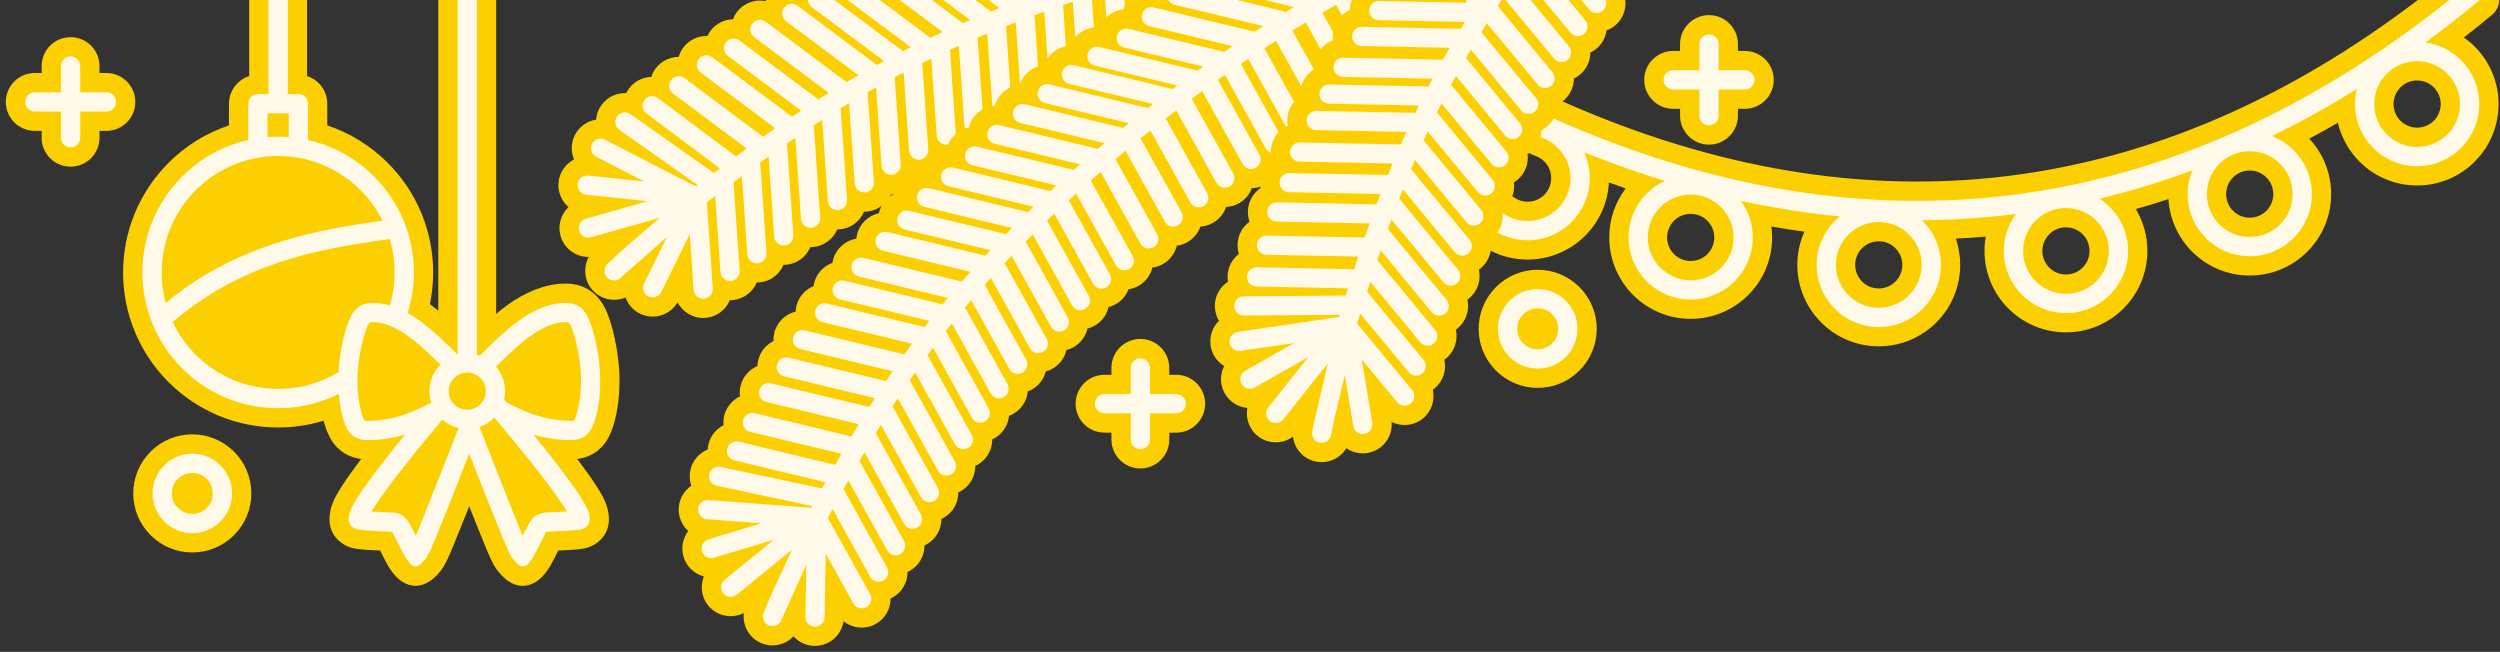 <svg width="326" height="85" viewBox="0 0 326 85" fill="none" xmlns="http://www.w3.org/2000/svg">
<rect x="0" y="0" width="326" height="85" fill="#333333" stroke="none"/>
<path fill-rule="evenodd" clip-rule="evenodd" d="M200.384 42.973C200.39 42.977 200.397 42.985 200.403 42.991C200.434 43.022 200.471 43.036 200.514 43.036C200.557 43.036 200.594 43.022 200.627 42.991C200.658 42.958 200.672 42.921 200.672 42.878C200.672 42.833 200.656 42.794 200.625 42.761C200.594 42.732 200.555 42.72 200.514 42.72C200.471 42.72 200.432 42.732 200.401 42.765C200.368 42.796 200.355 42.835 200.355 42.878C200.355 42.913 200.364 42.944 200.384 42.973Z" fill="#B66A6A"/>
<path fill-rule="evenodd" clip-rule="evenodd" d="M54.373 62.737C53.881 63.371 53.394 64.008 52.918 64.646C53.006 64.679 53.094 64.716 53.185 64.755C53.298 64.804 53.408 64.859 53.513 64.915C53.8 64.188 54.086 63.464 54.373 62.737Z" fill="#B66A6A"/>
<path fill-rule="evenodd" clip-rule="evenodd" d="M68 62.735C68.285 63.462 68.573 64.189 68.86 64.915C68.965 64.86 69.073 64.804 69.188 64.755C69.279 64.716 69.367 64.679 69.455 64.646C68.979 64.006 68.493 63.37 68 62.735Z" fill="#B66A6A"/>
<path fill-rule="evenodd" clip-rule="evenodd" d="M24.945 64.433C24.951 64.437 24.957 64.445 24.963 64.451C24.994 64.482 25.031 64.497 25.076 64.497C25.119 64.497 25.156 64.482 25.187 64.451C25.218 64.419 25.233 64.382 25.233 64.338C25.233 64.293 25.218 64.254 25.185 64.221C25.156 64.192 25.117 64.18 25.076 64.18C25.033 64.18 24.992 64.192 24.961 64.225C24.93 64.256 24.918 64.295 24.918 64.338C24.918 64.373 24.926 64.404 24.945 64.433Z" fill="#B66A6A"/>
<path fill-rule="evenodd" clip-rule="evenodd" d="M226.624 6.646H227.525C229.606 6.646 231.296 8.335 231.296 10.416C231.296 12.497 229.606 14.189 227.525 14.189H226.624V15.088C226.624 17.171 224.935 18.86 222.852 18.86C220.771 18.86 219.081 17.171 219.081 15.088V14.189H218.18C216.099 14.189 214.408 12.497 214.408 10.416C214.408 8.335 216.099 6.646 218.18 6.646H219.081V5.743C219.081 3.662 220.771 1.972 222.852 1.972C224.935 1.972 226.624 3.662 226.624 5.743V6.646ZM211.939 0C212.083 1.246 211.596 2.51 210.599 3.335C210.258 3.618 209.882 3.828 209.49 3.971C209.365 4.875 208.916 5.737 208.16 6.361C207.916 6.564 207.655 6.728 207.382 6.859C207.374 7.937 206.91 9.004 206.018 9.743C205.773 9.944 205.513 10.11 205.24 10.24C205.231 11.317 204.768 12.384 203.875 13.123L203.748 13.224C243.541 30.855 281.146 25.998 315.286 0H325.881C325.885 0.735 325.565 1.439 324.963 1.935C323.757 2.937 322.533 3.92 321.298 4.885C321.794 5.236 322.262 5.628 322.695 6.063L322.7 6.067C324.695 8.062 325.811 10.749 325.811 13.571C325.811 16.348 324.729 18.995 322.837 20.933L322.769 21.007C322.745 21.032 322.724 21.054 322.7 21.079C320.705 23.074 318.016 24.188 315.192 24.188C312.37 24.188 309.681 23.074 307.684 21.079C306.276 19.671 305.307 17.916 304.858 16.015C303.628 16.723 302.386 17.413 301.132 18.08C302.963 20.044 303.981 22.616 303.981 25.313C303.981 28.09 302.9 30.738 301.007 32.675L300.939 32.749C300.915 32.774 300.894 32.796 300.87 32.821C298.875 34.816 296.186 35.93 293.364 35.93C290.54 35.93 287.851 34.816 285.856 32.821C284.013 30.978 282.923 28.548 282.765 25.966C281.355 26.427 279.937 26.863 278.508 27.267C279.489 28.901 280.017 30.779 280.017 32.722C280.017 35.499 278.935 38.147 277.043 40.084L276.975 40.158C276.952 40.183 276.932 40.206 276.907 40.228C274.91 42.225 272.222 43.34 269.399 43.34C266.575 43.34 263.886 42.225 261.892 40.228C259.894 38.233 258.78 35.544 258.78 32.722C258.78 32.09 258.837 31.466 258.946 30.852C257.645 30.965 256.344 31.052 255.04 31.113C255.414 32.205 255.609 33.361 255.609 34.541C255.609 37.32 254.527 39.967 252.633 41.905L252.567 41.979C252.543 42.004 252.522 42.024 252.497 42.049C250.502 44.046 247.814 45.16 244.99 45.16C242.167 45.16 239.479 44.046 237.482 42.049C235.487 40.054 234.372 37.365 234.372 34.541C234.372 33.03 234.69 31.558 235.292 30.212C233.853 30.013 232.418 29.787 230.99 29.535C231.051 30.005 231.084 30.481 231.084 30.961C231.084 33.74 230.003 36.388 228.11 38.325L228.042 38.397C228.02 38.424 227.999 38.444 227.975 38.469C225.978 40.464 223.289 41.579 220.467 41.579C217.643 41.579 214.954 40.464 212.959 38.469C210.962 36.472 209.847 33.785 209.847 30.961C209.847 28.634 210.605 26.399 211.99 24.566C211.257 24.313 210.529 24.055 209.802 23.79C209.667 26.362 208.608 28.786 206.843 30.592L206.775 30.666C206.75 30.69 206.73 30.713 206.705 30.735C204.71 32.733 202.021 33.847 199.197 33.847C197.522 33.847 195.88 33.455 194.39 32.698C194.247 33.564 193.803 34.383 193.077 34.984C193.003 35.046 192.925 35.105 192.847 35.161C193.149 36.503 192.703 37.964 191.574 38.898C191.501 38.96 191.423 39.019 191.345 39.075C191.648 40.417 191.203 41.878 190.074 42.814C189.998 42.876 189.922 42.935 189.844 42.989C190.146 44.331 189.703 45.794 188.572 46.728C188.498 46.79 188.42 46.849 188.342 46.905C188.644 48.247 188.2 49.708 187.069 50.644C186.995 50.706 186.917 50.763 186.839 50.819C187.141 52.161 186.698 53.624 185.567 54.558C184.379 55.544 182.759 55.671 181.462 55.018C181.639 56.966 180.276 58.752 178.314 59.07C177.31 59.234 176.337 58.983 175.563 58.448C174.775 59.745 173.242 60.492 171.662 60.2C169.997 59.897 168.788 58.536 168.599 56.937C167.261 57.926 165.375 57.941 164.012 56.857C162.879 55.956 162.403 54.528 162.657 53.196C161.465 53.089 160.342 52.42 159.708 51.303C159.062 50.162 159.076 48.822 159.63 47.732C158.708 47.167 158.033 46.211 157.865 45.057C157.684 43.824 158.126 42.642 158.949 41.829C158.612 41.267 158.417 40.608 158.415 39.906C158.409 38.58 159.092 37.41 160.127 36.737C160.088 36.507 160.069 36.271 160.075 36.031C160.098 34.838 160.675 33.783 161.555 33.11C161.434 32.726 161.371 32.318 161.379 31.893C161.403 30.662 162.017 29.58 162.943 28.911C162.793 28.492 162.715 28.039 162.725 27.569C162.75 26.29 163.411 25.171 164.398 24.51C164.388 24.453 164.377 24.395 164.369 24.338C164 24.467 163.62 24.535 163.24 24.545C162.939 25.354 162.358 26.064 161.545 26.518C161.015 26.811 160.447 26.963 159.88 26.988C159.591 27.846 158.994 28.603 158.142 29.077C157.633 29.36 157.085 29.512 156.539 29.545C156.246 30.384 155.654 31.125 154.817 31.591C154.382 31.834 153.922 31.979 153.456 32.037C153.218 33.022 152.584 33.909 151.628 34.44C151.194 34.68 150.733 34.828 150.269 34.886C150.029 35.871 149.394 36.757 148.44 37.287C148.03 37.515 147.597 37.658 147.157 37.722C146.854 38.527 146.275 39.233 145.466 39.682C145.173 39.844 144.867 39.963 144.557 40.043C144.323 41.043 143.687 41.946 142.718 42.484C142.424 42.646 142.119 42.767 141.809 42.845C141.577 43.844 140.938 44.748 139.972 45.285C139.678 45.45 139.372 45.569 139.062 45.647C138.828 46.648 138.19 47.549 137.223 48.087C136.948 48.241 136.661 48.356 136.37 48.434C136.123 49.405 135.493 50.277 134.549 50.8C134.379 50.897 134.202 50.977 134.024 51.042C133.909 52.235 133.229 53.353 132.105 53.977C131.934 54.074 131.758 54.154 131.579 54.22C131.464 55.412 130.785 56.529 129.66 57.155C129.57 57.204 129.48 57.249 129.387 57.292C129.395 58.624 128.698 59.921 127.452 60.613C127.361 60.662 127.271 60.709 127.179 60.751C127.187 62.083 126.487 63.38 125.241 64.072C125.153 64.121 125.061 64.168 124.968 64.209C124.978 65.543 124.279 66.838 123.033 67.532C122.942 67.581 122.852 67.626 122.76 67.669C122.768 69.001 122.068 70.299 120.822 70.99C120.734 71.04 120.642 71.085 120.551 71.128C120.56 72.46 119.86 73.757 118.614 74.449C118.523 74.498 118.433 74.545 118.341 74.586C118.349 75.918 117.651 77.215 116.405 77.907C116.315 77.958 116.223 78.004 116.13 78.047C116.139 79.379 115.439 80.674 114.195 81.365C112.814 82.133 111.157 81.94 109.998 81.006C109.729 82.849 108.126 84.253 106.213 84.222C105.125 84.206 104.15 83.728 103.475 82.979C102.449 84.058 100.831 84.475 99.364 83.902C97.732 83.266 96.792 81.599 96.993 79.933C95.446 80.727 93.494 80.362 92.353 78.958C91.458 77.858 91.287 76.4 91.782 75.169C90.557 74.843 89.522 73.903 89.134 72.599C88.779 71.405 89.046 70.169 89.748 69.246C88.915 68.49 88.424 67.374 88.513 66.173C88.601 64.991 89.233 63.973 90.144 63.347C89.925 62.719 89.869 62.025 90.017 61.327C90.286 60.061 91.166 59.076 92.285 58.62C92.297 58.394 92.328 58.166 92.383 57.939C92.648 56.818 93.395 55.934 94.352 55.449C94.313 55.049 94.339 54.634 94.438 54.222C94.711 53.068 95.497 52.163 96.497 51.689C96.437 51.248 96.456 50.788 96.566 50.33C96.852 49.123 97.699 48.188 98.767 47.734C98.775 47.483 98.808 47.231 98.867 46.979C99.136 45.848 99.895 44.957 100.866 44.477C100.848 44.13 100.879 43.775 100.963 43.422C101.301 41.999 102.416 40.955 103.752 40.63C103.762 40.392 103.793 40.154 103.851 39.914C104.142 38.693 105.004 37.751 106.086 37.303C106.102 37.184 106.125 37.067 106.153 36.948C106.457 35.667 107.393 34.693 108.551 34.276C108.567 34.173 108.586 34.071 108.61 33.968C108.971 32.451 110.215 31.366 111.666 31.123C111.683 30.951 111.711 30.776 111.752 30.604C112.095 29.165 113.232 28.113 114.587 27.802C114.673 27.46 114.802 27.14 114.971 26.846C114.404 27.275 113.711 27.55 112.951 27.599C112.859 27.605 112.766 27.61 112.674 27.608C112.136 28.88 110.915 29.812 109.452 29.908C109.357 29.915 109.265 29.919 109.173 29.917C108.635 31.187 107.416 32.119 105.95 32.215C105.858 32.221 105.765 32.226 105.673 32.224C105.135 33.496 103.914 34.428 102.449 34.526C102.356 34.532 102.264 34.535 102.174 34.535C101.634 35.805 100.415 36.737 98.949 36.833C98.857 36.84 98.764 36.844 98.672 36.842C98.134 38.112 96.913 39.046 95.448 39.142C95.355 39.148 95.263 39.151 95.173 39.151C94.633 40.421 93.414 41.353 91.948 41.451C90.415 41.552 89.028 40.712 88.356 39.428C87.369 41.109 85.235 41.772 83.455 40.901C82.538 40.452 81.883 39.678 81.565 38.787C80.165 39.387 78.48 39.097 77.364 37.935C76.192 36.716 76.003 34.912 76.779 33.504C75.112 33.529 73.564 32.431 73.092 30.754C72.704 29.366 73.152 27.934 74.133 27.002C73.228 26.224 72.703 25.03 72.832 23.759C72.965 22.452 73.761 21.364 74.851 20.797C74.431 19.802 74.437 18.634 74.968 17.6C75.539 16.491 76.586 15.785 77.731 15.603C77.782 14.954 78.002 14.312 78.404 13.741C79.172 12.651 80.412 12.091 81.651 12.144C81.754 11.935 81.877 11.734 82.021 11.541C82.735 10.585 83.817 10.063 84.925 10.028C85.048 9.647 85.237 9.277 85.489 8.936C86.226 7.951 87.353 7.428 88.498 7.422C88.619 6.995 88.82 6.58 89.102 6.205C89.867 5.178 91.055 4.655 92.244 4.69C92.351 4.46 92.482 4.238 92.64 4.027C93.36 3.062 94.454 2.541 95.573 2.512C95.694 2.19 95.862 1.878 96.08 1.587C96.977 0.386 98.453 -0.127 99.832 0.142L99.904 0L211.939 0ZM30.397 58.776C30.438 58.813 30.479 58.854 30.52 58.893C31.967 60.34 32.776 62.292 32.776 64.338C32.776 66.385 31.967 68.337 30.52 69.783C29.073 71.23 27.124 72.039 25.077 72.039C23.029 72.039 21.079 71.23 19.632 69.783C19.605 69.757 19.583 69.732 19.556 69.705L19.527 69.671C18.146 68.236 17.377 66.331 17.377 64.338C17.377 62.294 18.185 60.344 19.632 58.899L19.636 58.893C21.081 57.448 23.031 56.638 25.077 56.638C27.066 56.638 28.965 57.405 30.397 58.776ZM12.974 9.519H13.873C15.956 9.519 17.645 11.209 17.645 13.29C17.645 15.371 15.956 17.062 13.873 17.062H12.974V17.963C12.974 20.044 11.283 21.733 9.202 21.733C7.12 21.733 5.431 20.044 5.431 17.963V17.062H4.53C2.447 17.062 0.758 15.371 0.758 13.29C0.758 11.209 2.447 9.519 4.53 9.519H5.431V8.618C5.431 6.535 7.12 4.846 9.202 4.846C11.283 4.846 12.974 6.535 12.974 8.618V9.519ZM32.495 9.926V0H40.04V9.926C41.567 10.406 42.677 11.836 42.677 13.524V16.352C45.641 17.341 48.34 19.012 50.561 21.235C54.364 25.036 56.484 30.151 56.484 35.528C56.484 36.77 56.365 38.009 56.139 39.231C56.112 39.376 56.084 39.524 56.053 39.672C56.086 39.697 56.119 39.719 56.154 39.744C56.492 39.988 56.827 40.242 57.155 40.505V0H64.698V40.928C65.191 40.513 65.695 40.115 66.215 39.744C67.296 38.968 68.464 38.299 69.702 37.808C70.907 37.33 72.206 37.014 73.505 36.981C74.923 36.948 76.186 37.264 77.302 38.161C78.322 38.98 78.919 40.076 79.361 41.285C79.79 42.459 80.095 43.734 80.323 44.961C80.557 46.219 80.717 47.508 80.769 48.789C80.814 49.963 80.771 51.149 80.631 52.317C80.5 53.438 80.28 54.61 79.925 55.683C79.629 56.584 79.213 57.448 78.579 58.162C78.552 58.191 78.527 58.218 78.501 58.247L78.416 58.331C77.815 58.949 77.138 59.359 76.321 59.62C75.972 59.733 75.627 59.809 75.274 59.856C75.732 60.459 76.181 61.071 76.619 61.684C77.312 62.655 78.025 63.686 78.587 64.737C79.765 66.943 79.886 69.582 77.495 71.015C77.047 71.284 76.555 71.464 76.038 71.542C75.003 71.698 73.872 71.75 72.793 71.791C72.721 71.934 72.651 72.074 72.581 72.213C72.312 72.749 72.042 73.297 71.74 73.817C70.012 76.784 67.294 77.396 65.03 74.588L64.967 74.514C64.944 74.488 64.926 74.465 64.903 74.436C64.191 73.531 63.622 72.049 63.185 70.982C62.506 69.332 61.841 67.674 61.184 66.015C60.527 67.674 59.862 69.332 59.183 70.982C58.744 72.049 58.175 73.531 57.463 74.438C57.444 74.463 57.426 74.486 57.406 74.51L57.379 74.539C55.072 77.396 52.356 76.782 50.628 73.817C50.327 73.297 50.056 72.749 49.787 72.213C49.717 72.074 49.647 71.934 49.575 71.791C48.496 71.75 47.365 71.698 46.331 71.542C45.815 71.464 45.321 71.284 44.871 71.015C42.484 69.582 42.603 66.943 43.781 64.737C44.344 63.686 45.056 62.655 45.748 61.684C46.187 61.071 46.636 60.461 47.094 59.856C46.741 59.809 46.394 59.733 46.047 59.62C45.234 59.359 44.557 58.949 43.958 58.337L43.874 58.251C43.843 58.22 43.818 58.193 43.79 58.162C43.155 57.448 42.739 56.584 42.441 55.683C42.353 55.412 42.273 55.137 42.199 54.856C42.166 54.866 42.133 54.877 42.1 54.887C40.208 55.455 38.244 55.745 36.267 55.745C30.89 55.745 25.775 53.624 21.974 49.823C18.173 46.022 16.051 40.905 16.051 35.528C16.051 30.151 18.173 25.036 21.974 21.235C24.195 19.014 26.894 17.343 29.858 16.352V13.524C29.858 11.836 30.968 10.406 32.495 9.926ZM199.423 19.95C199.349 20.003 199.273 20.052 199.197 20.098C199.349 21.333 198.887 22.618 197.861 23.468C197.719 23.585 197.572 23.689 197.418 23.784C197.492 24.393 197.418 25.017 197.2 25.592C197.266 25.633 197.334 25.676 197.397 25.723C197.925 26.105 198.549 26.304 199.197 26.304C200.018 26.304 200.794 25.984 201.373 25.403C201.391 25.385 201.408 25.368 201.428 25.35L201.439 25.342C201.978 24.767 202.274 24.018 202.274 23.23C202.274 22.409 201.956 21.633 201.375 21.052C201.024 20.701 200.595 20.44 200.121 20.293C199.866 20.213 199.632 20.096 199.423 19.95ZM317.433 15.683C317.973 15.108 318.268 14.361 318.268 13.571C318.268 12.75 317.95 11.974 317.369 11.393C316.788 10.812 316.013 10.494 315.192 10.494C314.373 10.494 313.597 10.812 313.018 11.393C312.437 11.974 312.117 12.75 312.117 13.571C312.117 14.39 312.437 15.166 313.018 15.744C313.597 16.325 314.373 16.645 315.192 16.645C316.013 16.645 316.788 16.325 317.367 15.744C317.386 15.726 317.402 15.71 317.423 15.693L317.433 15.683ZM295.603 27.425C296.143 26.85 296.438 26.101 296.438 25.313C296.438 24.492 296.12 23.716 295.539 23.135C294.959 22.554 294.183 22.236 293.364 22.236C292.543 22.236 291.767 22.554 291.188 23.135C290.607 23.716 290.287 24.492 290.287 25.313C290.287 26.132 290.607 26.908 291.188 27.486C291.769 28.067 292.543 28.387 293.364 28.387C294.183 28.387 294.959 28.067 295.537 27.486C295.556 27.468 295.572 27.452 295.593 27.435L295.603 27.425ZM271.639 34.834C272.18 34.26 272.474 33.51 272.474 32.722C272.474 31.901 272.156 31.125 271.577 30.545C270.996 29.964 270.22 29.646 269.399 29.646C268.58 29.646 267.805 29.964 267.224 30.545C266.645 31.125 266.325 31.901 266.325 32.722C266.325 33.541 266.645 34.317 267.224 34.896C267.805 35.477 268.578 35.797 269.399 35.797C270.218 35.797 270.994 35.477 271.575 34.896C271.593 34.877 271.61 34.861 271.628 34.843L271.639 34.834ZM247.229 36.653C247.771 36.078 248.064 35.331 248.064 34.541C248.064 33.72 247.748 32.944 247.167 32.363C246.586 31.784 245.811 31.466 244.99 31.466C244.171 31.466 243.395 31.782 242.814 32.363C242.235 32.944 241.915 33.72 241.915 34.541C241.915 35.362 242.235 36.136 242.814 36.716C243.395 37.295 244.169 37.615 244.99 37.615C245.811 37.615 246.584 37.295 247.165 36.716C247.184 36.698 247.2 36.681 247.221 36.663L247.229 36.653ZM222.706 33.073C223.246 32.499 223.541 31.752 223.541 30.961C223.541 30.14 223.223 29.364 222.644 28.784C222.064 28.203 221.288 27.887 220.467 27.887C219.646 27.887 218.872 28.203 218.291 28.784C217.71 29.364 217.39 30.14 217.39 30.961C217.39 31.782 217.71 32.556 218.291 33.137C218.872 33.716 219.646 34.036 220.467 34.036C221.286 34.036 222.062 33.716 222.64 33.137C222.661 33.116 222.677 33.102 222.696 33.084L222.706 33.073ZM152.475 48.873H153.376C155.457 48.873 157.149 50.562 157.149 52.645C157.149 54.727 155.457 56.416 153.376 56.416H152.475V57.317C152.475 59.398 150.786 61.087 148.705 61.087C146.622 61.087 144.932 59.398 144.932 57.317V56.416H144.031C141.95 56.416 140.261 54.727 140.261 52.645C140.261 50.562 141.95 48.873 144.031 48.873H144.932V47.972C144.932 45.891 146.622 44.2 148.705 44.2C150.786 44.2 152.475 45.891 152.475 47.972V48.873ZM205.835 37.316C205.878 37.353 205.919 37.394 205.96 37.433C207.407 38.88 208.216 40.831 208.216 42.878C208.216 44.924 207.407 46.876 205.96 48.323C204.513 49.77 202.561 50.579 200.515 50.579C198.469 50.579 196.517 49.77 195.07 48.323C195.043 48.296 195.021 48.272 194.996 48.245L194.965 48.21C193.584 46.775 192.814 44.871 192.814 42.878C192.814 40.834 193.625 38.884 195.07 37.439L195.076 37.433C196.521 35.988 198.471 35.177 200.515 35.177C202.504 35.177 204.402 35.945 205.835 37.316Z" fill="#FCD000"/>
<path fill-rule="evenodd" clip-rule="evenodd" d="M115.973 25.707C116.206 25.53 116.461 25.383 116.727 25.264C116.637 25.276 116.545 25.286 116.453 25.292C116.36 25.299 116.268 25.301 116.176 25.301C116.116 25.44 116.049 25.578 115.973 25.707Z" fill="#B66A6A"/>
<path d="M105.804 66.214L105.927 65.99L93.444 63.339C92.767 63.195 92.334 62.528 92.477 61.851C92.621 61.171 93.288 60.738 93.965 60.882L107.189 63.694L107.637 62.885L95.759 60.028C95.086 59.868 94.669 59.193 94.829 58.52C94.989 57.846 95.665 57.432 96.338 57.592L108.905 60.615L109.722 59.174L97.811 56.311C97.14 56.151 96.724 55.476 96.884 54.803C97.044 54.131 97.719 53.715 98.392 53.875L111.033 56.914L111.984 55.316L99.94 52.42C99.269 52.26 98.852 51.584 99.012 50.913C99.172 50.24 99.847 49.823 100.521 49.983L113.359 53.072L114.087 51.917L102.243 49.068C101.57 48.908 101.155 48.233 101.313 47.559C101.473 46.888 102.148 46.472 102.822 46.632L115.536 49.69L116.396 48.411L104.338 45.511C103.667 45.351 103.251 44.676 103.411 44.003C103.571 43.331 104.246 42.915 104.919 43.075L117.932 46.205L118.933 44.817L107.226 42.004C106.555 41.843 106.138 41.168 106.298 40.495C106.459 39.822 107.134 39.407 107.807 39.567L120.571 42.638L121.187 41.841L109.529 39.038C108.856 38.878 108.439 38.202 108.599 37.529C108.759 36.858 109.435 36.441 110.108 36.601L122.915 39.682L123.601 38.851L111.986 36.057C111.315 35.897 110.898 35.222 111.058 34.549C111.218 33.878 111.893 33.461 112.567 33.621L125.423 36.714L125.864 36.211C125.905 36.156 125.951 36.105 126.002 36.056L126.548 35.44L115.128 32.694C114.455 32.533 114.04 31.858 114.2 31.185C114.36 30.514 115.036 30.097 115.707 30.257L128.481 33.33L129.15 32.62L117.954 29.927C117.283 29.767 116.866 29.091 117.027 28.418C117.187 27.745 117.862 27.331 118.535 27.491L131.168 30.528L131.966 29.724L120.526 26.973C119.853 26.813 119.436 26.138 119.596 25.465C119.756 24.792 120.432 24.377 121.105 24.537L134.068 27.655L134.789 26.961L123.679 24.289C123.005 24.129 122.591 23.453 122.751 22.78C122.911 22.109 123.586 21.692 124.257 21.852L136.952 24.907L137.077 24.808L137.756 24.182L126.796 21.547C126.125 21.387 125.708 20.711 125.869 20.04C126.029 19.367 126.704 18.952 127.377 19.112L140.012 22.15L140.833 21.426L129.698 18.747C129.025 18.587 128.609 17.912 128.769 17.239C128.929 16.567 129.604 16.151 130.277 16.311L143.163 19.41L144.037 18.671L133.044 16.028C132.371 15.87 131.956 15.192 132.116 14.521C132.276 13.848 132.952 13.433 133.623 13.593L146.444 16.676L147.198 16.065L136.262 13.435C135.591 13.275 135.174 12.6 135.334 11.927C135.495 11.256 136.17 10.839 136.843 10.999L149.681 14.086L150.352 13.565L139.427 10.938C138.756 10.777 138.339 10.102 138.499 9.429C138.659 8.756 139.335 8.341 140.008 8.501L152.916 11.605L153.527 11.147L142.748 8.553C142.075 8.395 141.658 7.717 141.818 7.046C141.978 6.373 142.654 5.958 143.327 6.118L156.173 9.207L156.91 8.68L146.572 6.192C145.898 6.032 145.482 5.357 145.642 4.686C145.802 4.013 146.477 3.598 147.15 3.758L159.648 6.763L160.738 6.02L149.854 3.403C149.182 3.243 148.766 2.568 148.926 1.894C149.086 1.221 149.761 0.807 150.434 0.967L163.589 4.13L164.728 3.397L153.137 0.61C152.782 0.525 152.497 0.296 152.333 0H161.308L167.156 1.406C167.32 1.445 167.47 1.515 167.599 1.609L168.732 0.924L164.894 0H176.283C176.121 0.406 176.028 0.848 176.02 1.309C175.638 1.482 175.29 1.714 174.988 1.997L174.228 0.63L172.433 1.656L173.834 4.181C173.81 4.343 173.797 4.507 173.793 4.673C173.789 4.866 173.8 5.057 173.824 5.242C173.186 5.48 172.628 5.886 172.205 6.41L170.273 2.925L168.521 3.986L171.335 9.06C170.542 9.548 169.941 10.324 169.682 11.245L166.39 5.314L164.869 6.291L168.75 13.281C168.211 13.918 167.878 14.739 167.86 15.64C167.856 15.896 167.876 16.151 167.921 16.395C167.839 16.432 167.757 16.471 167.679 16.514L162.774 7.674L161.801 8.331L166.743 17.235C166.119 17.891 165.729 18.774 165.711 19.751C165.709 19.81 165.709 19.868 165.711 19.925C165.444 19.825 165.208 19.632 165.058 19.363L159.73 9.759L158.812 10.406L164.231 20.169C164.566 20.775 164.348 21.538 163.745 21.875C163.139 22.21 162.376 21.992 162.041 21.389L156.764 11.877L155.405 12.877L160.81 22.616C161.146 23.219 160.929 23.983 160.323 24.32C159.72 24.656 158.956 24.439 158.62 23.833L153.382 14.398L152.011 15.453L157.409 25.175C157.745 25.781 157.526 26.544 156.922 26.881C156.317 27.215 155.555 26.998 155.219 26.395L150.016 17.019L148.731 18.049L154.082 27.69C154.418 28.295 154.201 29.059 153.595 29.393C152.992 29.73 152.228 29.512 151.892 28.909L146.763 19.663L145.461 20.75L150.894 30.538C151.231 31.144 151.013 31.907 150.408 32.242C149.804 32.579 149.041 32.361 148.704 31.756L143.518 22.413L142.237 23.531L147.707 33.387C148.041 33.991 147.824 34.754 147.22 35.091C146.615 35.425 145.851 35.208 145.517 34.604L140.32 25.241L139.365 26.111L144.733 35.78C145.067 36.386 144.85 37.147 144.246 37.484C143.641 37.821 142.877 37.603 142.543 36.998L137.477 27.87L136.535 28.763L141.984 38.582C142.321 39.188 142.103 39.951 141.498 40.286C140.895 40.622 140.131 40.405 139.794 39.801L134.674 30.571L133.748 31.493L139.236 41.386C139.573 41.989 139.355 42.753 138.75 43.089C138.146 43.424 137.383 43.206 137.046 42.603L131.917 33.358L131.008 34.309L136.49 44.187C136.827 44.791 136.609 45.554 136.004 45.891C135.4 46.225 134.637 46.008 134.3 45.404L129.214 36.238L128.399 37.139L133.816 46.901C134.152 47.504 133.935 48.268 133.329 48.604C132.726 48.939 131.962 48.721 131.626 48.118L126.644 39.14L125.834 40.097L131.371 50.078C131.708 50.681 131.49 51.445 130.885 51.781C130.281 52.116 129.518 51.898 129.181 51.295L124.124 42.18L123.334 43.173L128.927 53.253C129.263 53.858 129.046 54.622 128.44 54.956C127.837 55.293 127.073 55.075 126.737 54.47L121.671 45.341L120.949 46.316L126.718 56.711C127.053 57.317 126.835 58.08 126.232 58.415C125.626 58.752 124.863 58.534 124.528 57.931L119.336 48.571L118.632 49.585L124.508 60.17C124.844 60.775 124.627 61.539 124.021 61.873C123.418 62.21 122.654 61.992 122.318 61.389L117.068 51.927L116.384 52.982L116.446 53.083L122.299 63.63C122.634 64.234 122.416 64.997 121.813 65.334C121.207 65.67 120.444 65.453 120.109 64.847L114.867 55.4L114.204 56.488L120.089 67.089C120.425 67.694 120.208 68.457 119.602 68.792C118.999 69.129 118.235 68.911 117.899 68.306L112.727 58.983L112.082 60.098L117.88 70.547C118.217 71.152 117.999 71.916 117.394 72.251C116.791 72.587 116.027 72.37 115.69 71.766L110.633 62.653L110.001 63.788L115.672 74.005C116.007 74.611 115.789 75.374 115.186 75.709C114.58 76.046 113.817 75.828 113.482 75.225L108.573 66.376L107.944 67.522L113.461 77.466C113.796 78.069 113.578 78.833 112.975 79.169C112.37 79.504 111.606 79.286 111.272 78.683L107.68 72.209L107.526 80.477C107.516 81.168 106.945 81.721 106.253 81.71C105.562 81.7 105.009 81.129 105.022 80.438L105.147 73.63L102.064 80.45L101.906 80.848C101.654 81.495 100.925 81.813 100.281 81.56C99.634 81.308 99.316 80.581 99.568 79.935C100.65 77.191 102.05 74.387 103.273 71.684L96.067 77.554C95.529 77.989 94.739 77.909 94.304 77.371C93.867 76.836 93.949 76.046 94.484 75.608L100.907 70.379L93.107 72.729C92.444 72.926 91.745 72.548 91.545 71.883C91.348 71.218 91.726 70.518 92.391 70.321L99.297 68.242L92.18 67.704C91.49 67.653 90.971 67.05 91.022 66.358C91.073 65.666 91.677 65.149 92.366 65.2L105.804 66.214ZM307.33 11.605C307.174 12.233 307.09 12.892 307.09 13.571C307.09 15.808 307.997 17.834 309.465 19.299C310.93 20.767 312.956 21.674 315.193 21.674C317.43 21.674 319.458 20.767 320.924 19.299L320.991 19.227C322.418 17.766 323.298 15.771 323.298 13.571C323.298 11.336 322.391 9.312 320.924 7.844L320.919 7.84C319.694 6.615 318.077 5.78 316.275 5.538C318.649 3.793 321.012 1.948 323.362 0H319.384C283.641 28.459 244.108 33.902 202.606 15.467C202.24 16.112 201.678 16.643 201.009 16.978L201.007 16.984V16.992V17C201.007 17.273 200.937 17.643 200.869 17.893C201.744 18.164 202.524 18.645 203.154 19.275C204.164 20.284 204.79 21.684 204.79 23.23C204.79 24.746 204.186 26.122 203.209 27.127L203.152 27.181C202.142 28.192 200.742 28.819 199.199 28.819C197.975 28.819 196.844 28.424 195.923 27.759C196.019 28.65 195.796 29.564 195.27 30.319C196.434 30.965 197.774 31.333 199.199 31.333C201.436 31.333 203.464 30.426 204.929 28.958L204.997 28.886C206.423 27.425 207.304 25.428 207.304 23.23C207.304 22.029 207.041 20.888 206.571 19.862C210.087 21.27 213.597 22.513 217.1 23.589C216.218 23.995 215.421 24.553 214.742 25.231H214.738C213.27 26.698 212.363 28.724 212.363 30.961C212.363 33.198 213.27 35.224 214.738 36.692C216.203 38.157 218.231 39.066 220.468 39.066C222.705 39.066 224.731 38.157 226.199 36.692L226.264 36.618C227.691 35.158 228.571 33.161 228.571 30.961C228.571 29.178 227.995 27.53 227.016 26.191C231.33 27.127 235.632 27.807 239.919 28.223C239.691 28.408 239.472 28.603 239.267 28.81H239.26C237.795 30.278 236.888 32.304 236.888 34.541C236.888 36.778 237.795 38.804 239.26 40.271C240.728 41.739 242.754 42.646 244.991 42.646C247.228 42.646 249.254 41.739 250.721 40.271L250.789 40.197C252.216 38.738 253.096 36.741 253.096 34.541C253.096 32.308 252.187 30.282 250.721 28.816L250.717 28.81L250.621 28.718C251.072 28.714 251.524 28.71 251.975 28.701C255.627 28.632 259.262 28.367 262.882 27.905C261.887 29.252 261.296 30.918 261.296 32.722C261.296 34.959 262.203 36.985 263.67 38.451C265.138 39.918 267.164 40.825 269.401 40.825C271.638 40.825 273.664 39.918 275.131 38.451L275.199 38.379C276.625 36.917 277.504 34.922 277.504 32.722C277.504 30.487 276.597 28.463 275.131 26.996L275.125 26.992C274.719 26.583 274.269 26.22 273.783 25.906C277.836 24.933 281.867 23.702 285.874 22.216C285.478 23.17 285.26 24.215 285.26 25.313C285.26 27.55 286.167 29.576 287.635 31.041C289.1 32.509 291.126 33.416 293.365 33.416C295.6 33.416 297.628 32.509 299.094 31.041L299.161 30.97C300.588 29.508 301.468 27.513 301.468 25.313C301.468 23.078 300.561 21.054 299.094 19.587L299.089 19.582C298.295 18.786 297.335 18.156 296.267 17.745C299.98 15.929 303.669 13.883 307.33 11.605ZM311.24 9.616C312.25 8.606 313.648 7.98 315.193 7.98C316.739 7.98 318.138 8.606 319.148 9.616C320.158 10.626 320.784 12.025 320.784 13.571C320.784 15.088 320.181 16.463 319.204 17.468L319.146 17.522C318.136 18.534 316.736 19.16 315.193 19.16C313.65 19.16 312.252 18.534 311.242 17.522C310.23 16.512 309.604 15.114 309.604 13.571C309.604 12.027 310.23 10.628 311.24 9.616ZM289.41 21.358C290.42 20.348 291.82 19.722 293.365 19.722C294.911 19.722 296.308 20.348 297.318 21.358C298.328 22.368 298.954 23.767 298.954 25.313C298.954 26.83 298.353 28.205 297.374 29.21L297.316 29.264C296.306 30.276 294.909 30.902 293.365 30.902C291.82 30.902 290.422 30.276 289.412 29.264C288.4 28.254 287.774 26.856 287.774 25.313C287.774 23.77 288.4 22.37 289.41 21.358ZM265.446 28.767C266.458 27.757 267.855 27.131 269.401 27.131C270.946 27.131 272.344 27.757 273.356 28.767C274.366 29.777 274.99 31.177 274.99 32.722C274.99 34.239 274.388 35.614 273.411 36.62L273.354 36.673C272.342 37.685 270.944 38.311 269.401 38.311C267.857 38.311 266.46 37.685 265.448 36.673C264.436 35.663 263.812 34.266 263.812 32.722C263.812 31.179 264.436 29.779 265.446 28.767ZM241.038 30.588C242.048 29.576 243.445 28.952 244.991 28.952C246.536 28.952 247.934 29.576 248.946 30.586C249.956 31.598 250.58 32.995 250.58 34.541C250.58 36.057 249.978 37.433 249.001 38.438L248.944 38.494C247.932 39.504 246.534 40.13 244.991 40.13C243.447 40.13 242.05 39.504 241.038 38.494C240.028 37.482 239.402 36.084 239.402 34.541C239.402 32.997 240.028 31.6 241.038 30.588ZM216.513 27.008C217.523 25.996 218.923 25.372 220.468 25.372C222.014 25.372 223.411 25.996 224.423 27.006C225.433 28.018 226.057 29.416 226.057 30.961C226.057 32.478 225.456 33.853 224.479 34.859L224.421 34.914C223.409 35.924 222.012 36.55 220.468 36.55C218.925 36.55 217.527 35.924 216.515 34.914C215.503 33.902 214.879 32.505 214.879 30.961C214.879 29.418 215.503 28.02 216.513 27.008ZM25.079 59.152C26.505 59.152 27.802 59.733 28.74 60.67H28.744C29.682 61.611 30.263 62.908 30.263 64.338C30.263 65.771 29.682 67.068 28.744 68.006C27.806 68.944 26.509 69.525 25.079 69.525C23.646 69.525 22.349 68.944 21.411 68.006L21.339 67.928C20.444 66.996 19.892 65.73 19.892 64.338C19.892 62.91 20.473 61.615 21.411 60.677L21.415 60.67C22.355 59.733 23.65 59.152 25.079 59.152ZM26.969 62.448C26.487 61.966 25.818 61.668 25.079 61.668C24.338 61.668 23.669 61.966 23.186 62.446C22.704 62.928 22.406 63.599 22.406 64.338C22.406 65.052 22.683 65.699 23.135 66.177L23.188 66.229C23.671 66.711 24.34 67.011 25.079 67.011C25.816 67.011 26.485 66.711 26.967 66.229C27.449 65.746 27.749 65.077 27.749 64.338C27.749 63.601 27.449 62.932 26.969 62.448ZM7.945 8.618C7.945 7.922 8.509 7.36 9.203 7.36C9.897 7.36 10.461 7.922 10.461 8.618V12.034H13.874C14.57 12.034 15.133 12.596 15.133 13.29C15.133 13.983 14.57 14.548 13.874 14.548H10.461V17.963C10.461 18.657 9.897 19.219 9.203 19.219C8.509 19.219 7.945 18.657 7.945 17.963V14.548H4.532C3.836 14.548 3.273 13.983 3.273 13.29C3.273 12.596 3.836 12.034 4.532 12.034H7.945V8.618ZM21.606 39.502C21.986 39.192 22.369 38.888 22.757 38.588C23.642 37.907 24.539 37.264 25.444 36.673C27.427 35.376 29.557 34.245 31.809 33.276C34.097 32.291 36.529 31.468 39.081 30.799C41.084 30.276 43.128 29.855 45.197 29.494C46.712 29.231 48.28 28.997 49.874 28.775C49.138 27.291 48.167 25.947 47.007 24.79C44.261 22.041 40.462 20.342 36.269 20.342C32.075 20.342 28.279 22.041 25.53 24.79C22.782 27.538 21.083 31.335 21.083 35.528C21.083 36.903 21.265 38.235 21.606 39.502ZM50.823 31.175C49.096 31.411 47.364 31.667 45.62 31.969C43.584 32.324 41.601 32.73 39.711 33.225C37.307 33.855 34.998 34.639 32.802 35.585C30.68 36.497 28.679 37.56 26.819 38.775C25.93 39.354 25.091 39.957 24.291 40.573C23.691 41.033 23.102 41.509 22.523 41.995C23.277 43.592 24.299 45.035 25.53 46.266C28.279 49.015 32.075 50.714 36.269 50.714C37.8 50.714 39.273 50.49 40.659 50.074C41.888 49.702 43.054 49.179 44.132 48.526V48.508L44.134 48.477L44.136 48.452L44.138 48.428L44.14 48.397V48.378L44.142 48.343L44.144 48.331L44.146 48.288L44.148 48.282L44.15 48.235V48.233L44.154 48.183V48.179L44.158 48.134V48.124L44.162 48.085V48.071L44.164 48.036L44.166 48.015L44.169 47.986L44.171 47.96L44.173 47.937L44.177 47.904V47.888L44.181 47.851L44.183 47.839L44.185 47.795L44.187 47.789L44.191 47.74L44.195 47.693L44.197 47.685L44.201 47.644V47.631L44.206 47.594L44.208 47.576L44.21 47.545L44.212 47.52L44.216 47.496L44.218 47.467L44.22 47.447L44.224 47.412L44.226 47.397L44.23 47.356V47.348L44.236 47.301V47.299L44.242 47.249V47.248L44.249 47.2V47.192L44.253 47.151L44.255 47.137L44.259 47.102L44.261 47.083L44.265 47.053L44.269 47.028L44.271 47.003L44.275 46.972L44.277 46.954L44.283 46.919V46.907L44.29 46.864V46.858L44.296 46.81V46.808L44.304 46.759V46.755L44.31 46.712V46.702L44.316 46.663L44.318 46.646L44.322 46.613L44.327 46.593L44.331 46.564L44.335 46.537L44.337 46.517L44.341 46.484L44.343 46.468L44.349 46.431L44.351 46.418L44.357 46.375L44.359 46.371L44.366 46.322L44.374 46.275V46.269L44.38 46.225L44.382 46.215L44.388 46.178L44.39 46.16L44.394 46.129L44.398 46.106L44.403 46.082L44.407 46.053L44.411 46.035L44.417 46L44.419 45.987L44.425 45.946L44.427 45.938L44.433 45.893L44.435 45.891L44.442 45.844L44.444 45.84L44.45 45.796L44.452 45.788L44.458 45.749L44.462 45.735L44.466 45.702L44.47 45.681L44.474 45.655L44.478 45.63L44.483 45.608L44.489 45.577L44.493 45.56L44.499 45.523L44.501 45.513L44.507 45.472L44.509 45.466L44.517 45.421V45.419L44.528 45.361L44.54 45.302L44.55 45.242L44.563 45.183L44.575 45.125L44.585 45.066L44.597 45.008L44.61 44.949L44.62 44.891H44.622L44.632 44.834L44.645 44.776L44.657 44.719L44.669 44.661L44.682 44.604L44.694 44.548L44.706 44.491L44.719 44.436H44.721L44.733 44.38V44.378L44.745 44.325V44.323L44.758 44.267L44.77 44.214L44.772 44.212L44.784 44.158L44.797 44.103L44.811 44.048L44.823 43.994L44.836 43.941L44.85 43.888V43.886L44.862 43.834L44.877 43.781L44.889 43.727H44.891L44.903 43.676L44.918 43.623L44.932 43.572L44.944 43.52L44.959 43.469L44.973 43.418L44.986 43.368V43.366L45 43.317L45.014 43.268L45.029 43.218L45.041 43.169L45.055 43.12H45.057L45.07 43.073V43.071L45.084 43.023L45.098 42.976L45.113 42.929L45.127 42.882L45.141 42.835L45.156 42.79L45.17 42.744V42.742L45.184 42.697L45.199 42.654L45.213 42.609L45.226 42.564H45.228L45.24 42.521H45.242L45.254 42.478H45.256L45.269 42.434L45.285 42.393L45.3 42.35L45.314 42.309L45.326 42.268H45.328L45.34 42.227H45.343L45.355 42.188H45.357L45.369 42.147H45.371L45.388 42.102L45.404 42.059L45.421 42.016L45.437 41.973V41.971L45.453 41.93L45.47 41.886L45.486 41.845V41.843L45.503 41.802H45.505L45.521 41.761L45.538 41.72L45.554 41.681H45.556L45.572 41.642L45.589 41.601L45.607 41.564L45.624 41.525L45.642 41.486L45.659 41.449L45.677 41.412L45.694 41.375H45.696L45.712 41.339L45.73 41.304L45.749 41.269L45.767 41.234L45.804 41.164L45.823 41.131L45.841 41.098V41.096L45.86 41.063L45.917 40.967L45.936 40.936L45.956 40.905L45.975 40.875L45.995 40.844L46.014 40.815H46.016L46.034 40.784L46.075 40.727L46.096 40.7L46.116 40.671L46.137 40.643L46.157 40.616H46.16L46.18 40.589L46.2 40.563L46.223 40.536L46.244 40.511L46.266 40.485L46.287 40.46H46.289L46.309 40.435L46.332 40.411L46.354 40.386L46.377 40.361L46.4 40.339H46.402L46.424 40.316L46.447 40.294L46.471 40.271L46.494 40.249L46.519 40.226L46.543 40.206L46.568 40.183L46.593 40.162L46.617 40.142L46.642 40.121L46.67 40.099L46.699 40.076L46.728 40.054L46.757 40.033L46.785 40.013L46.814 39.992L46.843 39.971L46.872 39.953H46.874L46.902 39.935L46.931 39.916L46.962 39.898L46.991 39.881V39.879L47.022 39.863L47.05 39.846L47.081 39.83L47.112 39.813L47.143 39.799L47.173 39.785L47.204 39.77V39.768L47.235 39.756L47.266 39.742L47.297 39.729V39.727L47.327 39.715L47.36 39.703L47.391 39.69L47.424 39.68L47.455 39.668H47.457L47.487 39.657L47.52 39.647L47.553 39.637L47.586 39.627L47.619 39.617L47.652 39.608L47.687 39.6L47.719 39.592L47.752 39.584H47.754L47.787 39.575L47.822 39.569L47.857 39.561L47.892 39.555L47.927 39.549L47.962 39.543L47.996 39.538L48.033 39.532L48.068 39.528L48.105 39.524L48.142 39.52L48.179 39.516L48.216 39.512L48.253 39.51L48.29 39.506L48.327 39.504L48.366 39.502L48.405 39.499L48.442 39.497H48.481V39.495H48.52L48.561 39.493H48.6H48.68H48.721H48.762V39.495H48.803H48.826L48.893 39.497L48.914 39.499H48.916H48.938L48.961 39.502H48.986H48.988L49.008 39.504H49.027L49.031 39.506H49.056H49.064L49.078 39.508L49.103 39.51L49.125 39.512H49.142L49.15 39.514H49.175L49.181 39.516H49.197L49.22 39.518H49.222L49.246 39.52L49.261 39.522L49.271 39.524L49.296 39.526H49.302L49.32 39.528L49.341 39.53H49.345L49.37 39.532L49.382 39.534L49.419 39.538H49.423C49.741 39.575 50.084 39.635 50.445 39.723L50.599 39.766L50.648 39.779L50.697 39.793L50.841 39.83C50.987 39.337 51.108 38.832 51.204 38.319C51.369 37.428 51.455 36.497 51.455 35.528C51.455 34.015 51.233 32.554 50.823 31.175ZM35.011 12.265V0H37.527V12.265H38.908C39.602 12.265 40.164 12.83 40.164 13.524V18.257C43.489 19.004 46.459 20.687 48.785 23.012C51.988 26.216 53.971 30.641 53.971 35.528C53.971 36.622 53.866 37.706 53.669 38.771C53.54 39.469 53.37 40.152 53.16 40.819C53.651 41.088 54.162 41.408 54.69 41.788C55.537 42.393 56.444 43.163 57.391 44.033C58.121 44.709 58.885 45.454 59.663 46.236L59.671 46.234V0H62.187V46.234C62.322 46.269 62.456 46.309 62.587 46.357C63.408 45.53 64.211 44.743 64.981 44.033C65.927 43.163 66.834 42.393 67.681 41.788C68.743 41.026 69.738 40.499 70.633 40.144C71.797 39.68 72.796 39.514 73.568 39.495C74.451 39.475 75.122 39.633 75.729 40.121C76.267 40.552 76.649 41.189 77 42.147C77.308 42.989 77.617 44.15 77.853 45.421C78.059 46.529 78.213 47.734 78.258 48.887C78.301 50.018 78.248 51.084 78.137 52.022C77.997 53.189 77.771 54.193 77.539 54.897C77.289 55.658 77.004 56.151 76.7 56.492L76.618 56.576C76.257 56.953 75.904 57.116 75.553 57.227C75.247 57.325 74.945 57.38 74.545 57.395C74.202 57.407 73.812 57.391 73.287 57.35C72.767 57.309 72.086 57.243 71.243 57.083C70.734 56.986 70.171 56.857 69.561 56.676C71.255 58.758 73.159 61.165 74.576 63.146C75.339 64.215 75.971 65.176 76.37 65.923C77.09 67.269 77.129 68.304 76.203 68.86C76.035 68.96 75.854 69.028 75.661 69.057C74.781 69.19 73.026 69.264 71.957 69.307L71.811 69.313C71.46 69.328 71.249 69.338 71.218 69.352C71.173 69.371 71.238 69.389 71.152 69.533C70.939 69.892 70.633 70.496 70.337 71.083C70.058 71.639 69.783 72.181 69.568 72.55C68.759 73.94 68.135 74.434 66.945 72.959L66.881 72.885C66.551 72.462 66.161 71.606 65.51 70.026C64.833 68.375 64.018 66.339 63.129 64.09L61.185 59.148L59.242 64.09C58.351 66.344 57.538 68.375 56.859 70.026C56.21 71.606 55.82 72.462 55.488 72.885L55.424 72.959C54.236 74.432 53.612 73.94 52.803 72.55C52.588 72.181 52.313 71.639 52.032 71.083C51.738 70.496 51.432 69.892 51.219 69.533C51.133 69.389 51.198 69.371 51.153 69.352C51.12 69.338 50.911 69.328 50.558 69.313L50.414 69.307C49.343 69.264 47.59 69.19 46.709 69.057C46.519 69.028 46.338 68.96 46.168 68.86C45.244 68.306 45.279 67.269 45.999 65.923C46.4 65.176 47.032 64.215 47.795 63.146C49.212 61.165 51.116 58.758 52.812 56.674C52.2 56.857 51.638 56.986 51.129 57.083C50.285 57.243 49.603 57.309 49.084 57.35C48.559 57.391 48.171 57.407 47.826 57.395C47.426 57.38 47.124 57.325 46.818 57.227C46.469 57.116 46.116 56.953 45.753 56.578L45.669 56.492C45.367 56.151 45.082 55.658 44.831 54.897C44.6 54.193 44.374 53.189 44.234 52.022C44.21 51.81 44.187 51.593 44.169 51.369C43.278 51.814 42.346 52.188 41.377 52.479C39.756 52.968 38.04 53.23 36.269 53.23C31.382 53.23 26.955 51.248 23.753 48.044C20.549 44.842 18.566 40.415 18.566 35.528C18.566 30.641 20.549 26.216 23.753 23.012C26.078 20.687 29.048 19.004 32.371 18.257V13.524C32.371 12.83 32.935 12.265 33.629 12.265H35.011ZM37.65 17.879V14.782H36.269H34.887V17.879C35.343 17.844 35.805 17.826 36.269 17.826C36.735 17.826 37.194 17.844 37.65 17.879ZM51.135 42.607L51.11 42.597C50.642 42.393 50.219 42.252 49.846 42.16C49.46 42.065 49.127 42.018 48.846 42.004H48.844H48.832L48.772 42.001H48.768H48.758L48.743 41.999H48.731H48.719H48.707H48.682H48.67H48.62H48.61H48.598H48.587H48.575H48.565H48.555L48.544 42.001H48.534H48.524H48.514H48.503V42.004H48.493H48.485H48.475V42.005H48.466H48.464H48.456L48.448 42.008H48.446H48.438H48.429V42.01H48.421H48.413L48.411 42.012H48.405H48.403H48.397L48.395 42.014H48.388L48.38 42.016H48.372V42.018H48.364L48.358 42.02H48.349V42.022H48.343L48.335 42.024L48.329 42.026H48.323L48.321 42.028H48.315V42.03H48.308L48.302 42.032L48.296 42.034L48.29 42.036L48.284 42.038L48.28 42.04H48.278L48.273 42.042L48.267 42.044L48.263 42.047L48.257 42.049L48.253 42.051L48.247 42.055L48.243 42.057L48.239 42.059L48.232 42.061L48.224 42.067L48.22 42.069L48.216 42.073L48.214 42.075L48.206 42.081L48.2 42.088L48.191 42.094L48.185 42.1L48.179 42.106V42.108L48.171 42.114L48.165 42.12V42.123L48.157 42.129L48.15 42.137L48.144 42.145H48.142L48.136 42.153L48.13 42.161L48.122 42.17V42.172L48.115 42.18L48.109 42.188L48.107 42.19L48.101 42.199L48.093 42.209L48.081 42.229H48.078L48.072 42.239V42.242L48.066 42.252H48.064L48.058 42.262L48.052 42.274H48.05L48.044 42.287L48.038 42.299H48.035L48.021 42.324L48.015 42.336V42.338L48.007 42.35L48.001 42.363L47.998 42.365L47.992 42.377L47.984 42.391L47.978 42.406L47.97 42.42V42.422L47.947 42.467L47.939 42.482V42.484L47.933 42.498V42.5L47.925 42.514V42.517L47.908 42.549L47.902 42.566L47.9 42.568L47.894 42.584L47.886 42.603L47.877 42.621L47.861 42.658L47.853 42.677V42.679L47.847 42.697H47.844L47.838 42.718H47.836L47.828 42.736L47.822 42.757H47.82L47.814 42.777L47.812 42.779L47.806 42.8H47.803L47.795 42.82L47.787 42.843L47.779 42.863L47.771 42.886L47.762 42.909L47.754 42.931H47.752L47.746 42.956H47.744L47.736 42.978L47.727 43.003L47.715 43.036L47.703 43.071L47.691 43.106L47.678 43.141L47.666 43.178L47.654 43.214L47.641 43.249L47.629 43.286V43.288L47.617 43.325L47.604 43.362L47.592 43.401L47.58 43.44H47.578L47.567 43.479H47.565L47.555 43.518H47.553L47.543 43.557H47.541L47.528 43.598L47.516 43.637V43.639L47.504 43.678L47.492 43.719L47.479 43.762L47.469 43.803H47.467L47.457 43.847H47.455L47.444 43.888H47.442L47.432 43.931L47.42 43.974L47.407 44.019L47.395 44.062L47.383 44.105V44.107L47.37 44.15L47.358 44.196L47.346 44.241L47.336 44.286L47.323 44.331L47.311 44.378L47.299 44.423L47.288 44.471L47.276 44.518L47.264 44.565L47.253 44.612L47.241 44.659L47.229 44.706V44.709L47.218 44.756L47.206 44.805L47.196 44.852L47.184 44.901L47.173 44.951L47.161 45L47.151 45.049L47.141 45.101L47.128 45.15L47.118 45.199V45.201L47.108 45.25L47.097 45.302H47.095L47.085 45.353L47.075 45.402V45.404L47.065 45.454V45.456L47.054 45.507L47.044 45.558L47.034 45.61L47.023 45.661V45.663L47.013 45.714L47.003 45.768L46.993 45.819L46.983 45.872L46.974 45.919L46.966 45.967L46.958 46.014L46.95 46.061L46.939 46.108V46.11L46.931 46.156V46.158L46.923 46.205L46.915 46.252L46.909 46.301L46.9 46.349L46.892 46.396V46.398L46.884 46.445L46.876 46.492V46.494L46.868 46.541L46.861 46.591L46.853 46.638L46.845 46.687L46.839 46.736L46.831 46.784V46.786L46.825 46.833L46.816 46.882L46.81 46.931L46.804 46.979V46.981L46.796 47.028L46.79 47.077L46.783 47.126L46.777 47.176L46.771 47.225L46.763 47.274L46.759 47.323L46.753 47.373L46.746 47.422L46.74 47.471L46.734 47.52L46.728 47.57L46.724 47.619L46.718 47.668L46.712 47.718L46.708 47.765L46.703 47.814L46.697 47.863L46.693 47.913L46.687 47.962L46.683 48.011L46.679 48.06L46.675 48.109L46.67 48.159L46.666 48.208L46.662 48.257L46.658 48.307L46.654 48.354V48.356L46.65 48.403L46.648 48.452L46.644 48.502L46.642 48.549V48.551L46.638 48.598L46.636 48.647L46.632 48.697L46.63 48.744L46.627 48.793L46.625 48.84L46.623 48.889L46.621 48.937L46.619 48.986L46.613 49.121V49.166L46.611 49.212L46.609 49.257V49.267C46.59 50.133 46.64 50.971 46.73 51.728C46.845 52.715 47.032 53.542 47.218 54.111C47.35 54.511 47.455 54.721 47.545 54.821L47.584 54.84C47.672 54.868 47.771 54.885 47.914 54.891C48.115 54.897 48.423 54.883 48.887 54.846C49.359 54.809 49.969 54.749 50.669 54.618C51.383 54.482 52.216 54.269 53.14 53.924C53.737 53.703 54.4 53.411 55.108 53.074C55.474 52.902 55.851 52.715 56.233 52.52C56.079 52.044 55.995 51.533 55.995 51.005C55.995 49.657 56.539 48.432 57.421 47.541C56.836 46.96 56.258 46.404 55.691 45.88C54.829 45.088 54.002 44.386 53.226 43.83C52.456 43.278 51.759 42.884 51.135 42.607ZM60.929 48.586H60.898H60.896C60.239 48.594 59.646 48.863 59.215 49.292C58.78 49.729 58.509 50.334 58.509 51.005C58.509 51.673 58.78 52.278 59.217 52.715C59.654 53.152 60.26 53.423 60.929 53.423C61.596 53.423 62.201 53.152 62.639 52.715C63.076 52.278 63.347 51.673 63.347 51.005C63.347 50.336 63.076 49.731 62.639 49.294C62.21 48.865 61.617 48.594 60.962 48.586H60.96H60.929ZM221.597 5.743C221.597 5.049 222.159 4.487 222.853 4.487C223.549 4.487 224.111 5.049 224.111 5.743V9.158H227.527C228.22 9.158 228.783 9.722 228.783 10.416C228.783 11.11 228.22 11.674 227.527 11.674H224.111V15.088C224.111 15.783 223.549 16.346 222.853 16.346C222.159 16.346 221.597 15.783 221.597 15.088V11.674H218.182C217.488 11.674 216.924 11.11 216.924 10.416C216.924 9.722 217.488 9.158 218.182 9.158H221.597V5.743ZM200.516 37.691C201.945 37.691 203.24 38.272 204.18 39.21H204.184C205.122 40.15 205.703 41.447 205.703 42.878C205.703 44.31 205.122 45.608 204.184 46.545C203.246 47.483 201.949 48.064 200.516 48.064C199.086 48.064 197.789 47.483 196.849 46.545L196.779 46.468C195.882 45.536 195.33 44.269 195.33 42.878C195.33 41.449 195.911 40.154 196.849 39.216L196.855 39.21C197.793 38.272 199.088 37.691 200.516 37.691ZM202.407 40.987C201.926 40.505 201.257 40.208 200.516 40.208C199.777 40.208 199.108 40.505 198.626 40.985C198.144 41.468 197.846 42.139 197.846 42.878C197.846 43.592 198.123 44.239 198.575 44.717L198.628 44.768C199.11 45.25 199.779 45.55 200.516 45.55C201.255 45.55 201.924 45.25 202.407 44.768C202.889 44.286 203.189 43.617 203.189 42.878C203.189 42.141 202.889 41.472 202.407 40.987ZM147.448 47.972C147.448 47.278 148.01 46.714 148.706 46.714C149.4 46.714 149.962 47.278 149.962 47.972V51.387H153.378C154.071 51.387 154.636 51.95 154.636 52.645C154.636 53.339 154.071 53.901 153.378 53.901H149.962V57.317C149.962 58.011 149.4 58.575 148.706 58.575C148.01 58.575 147.448 58.011 147.448 57.317V53.901H144.033C143.339 53.901 142.775 53.339 142.775 52.645C142.775 51.95 143.339 51.387 144.033 51.387H147.448V47.972ZM62.517 55.677C63.439 58.023 64.371 60.395 65.467 63.166C66.469 65.703 67.302 67.793 67.829 69.073L68.151 69.849C68.445 69.268 68.745 68.677 69.001 68.246C69.375 67.622 69.689 67.284 70.206 67.054C70.649 66.857 71.054 66.836 71.713 66.809L71.858 66.803C72.431 66.779 73.217 66.746 73.933 66.699C73.591 66.12 73.104 65.401 72.531 64.599C70.101 61.196 66.195 56.502 64.496 54.497L64.441 54.47L64.416 54.493C63.889 55.022 63.24 55.431 62.517 55.677ZM65.74 52.097L66.079 52.489C66.481 52.697 66.877 52.892 67.263 53.074C67.969 53.411 68.634 53.703 69.231 53.924C70.155 54.269 70.988 54.482 71.704 54.618C72.402 54.749 73.012 54.809 73.484 54.846C73.948 54.883 74.255 54.897 74.457 54.891C74.6 54.885 74.699 54.868 74.787 54.84L74.824 54.821C74.914 54.721 75.021 54.511 75.152 54.111C75.339 53.542 75.526 52.715 75.641 51.728C75.742 50.889 75.791 49.953 75.752 48.986C75.713 47.96 75.575 46.878 75.388 45.872C75.179 44.745 74.908 43.725 74.643 43.003C74.457 42.49 74.307 42.194 74.157 42.075C74.079 42.012 73.904 41.993 73.627 41.999C73.104 42.012 72.406 42.135 71.556 42.471C70.855 42.751 70.048 43.184 69.145 43.83C68.369 44.386 67.542 45.086 66.68 45.88C66.027 46.482 65.358 47.13 64.683 47.806C65.418 48.668 65.863 49.784 65.863 51.005C65.863 51.381 65.82 51.746 65.74 52.097ZM57.686 54.722C55.898 56.834 52.183 61.317 49.84 64.599C49.267 65.401 48.782 66.12 48.438 66.699C49.154 66.746 49.938 66.779 50.513 66.803L50.656 66.809C51.317 66.836 51.722 66.857 52.165 67.054C52.682 67.284 52.996 67.622 53.37 68.246C53.626 68.677 53.926 69.268 54.219 69.849L54.542 69.073C55.069 67.793 55.903 65.699 56.904 63.166C57.98 60.449 58.897 58.113 59.802 55.808C59.006 55.624 58.281 55.244 57.686 54.722ZM90.743 24.32L90.985 24.137L80.766 16.935C80.199 16.537 80.064 15.753 80.462 15.186C80.86 14.62 81.644 14.484 82.211 14.882L93.089 22.55L93.875 21.959L84.292 14.804C83.736 14.388 83.621 13.602 84.035 13.045C84.45 12.489 85.238 12.374 85.794 12.791L95.979 20.395L97.37 19.373L87.761 12.2C87.207 11.783 87.091 10.997 87.506 10.441C87.921 9.885 88.709 9.77 89.263 10.186L99.509 17.836L101.089 16.721L91.373 9.466C90.817 9.051 90.704 8.263 91.118 7.707C91.533 7.153 92.319 7.038 92.875 7.452L103.279 15.221L104.47 14.427L94.911 7.288C94.355 6.874 94.242 6.086 94.657 5.531C95.072 4.975 95.86 4.86 96.414 5.275L106.717 12.97L108.082 12.114L98.351 4.848C97.795 4.433 97.682 3.647 98.097 3.091C98.511 2.535 99.297 2.42 99.854 2.834L110.401 10.71L111.941 9.811L102.493 2.756C101.937 2.342 101.824 1.554 102.239 1C102.653 0.443 103.439 0.328 103.996 0.743L114.342 8.466L115.276 7.961L105.865 0.934C105.557 0.704 105.385 0.357 105.365 0H108.813L117.747 6.673L118.765 6.159L110.514 0H114.713L121.312 4.926L121.909 4.647C121.991 4.598 122.078 4.556 122.172 4.526L122.921 4.181L117.322 0H121.519L125.555 3.013L126.507 2.607L123.016 0H127.215L129.21 1.49L130.32 1.047L128.916 0H142.391L142.641 3.59C141.701 3.69 140.833 4.146 140.213 4.846L139.891 0.218L138.623 0.653L138.996 6.024C138.021 6.217 137.151 6.792 136.591 7.621L136.166 1.521L134.899 1.985L135.363 8.647C134.294 9.006 133.405 9.837 133.007 10.948L132.447 2.91L131.182 3.403L131.741 11.401C130.784 11.851 130.023 12.694 129.713 13.772C129.606 13.78 129.497 13.793 129.391 13.811L128.734 4.392L127.472 4.92L128.124 14.26C127.254 14.757 126.581 15.597 126.328 16.641C126.181 16.672 126.035 16.713 125.893 16.76C125.811 16.606 125.758 16.432 125.745 16.247L125.029 5.979L123.876 6.498L124.641 17.471C124.21 17.838 123.857 18.304 123.625 18.844C123.576 18.854 123.527 18.86 123.475 18.864C122.784 18.909 122.186 18.386 122.139 17.694L121.439 7.641L120.263 8.214L121.049 19.486C121.097 20.178 120.573 20.777 119.882 20.822C119.19 20.869 118.591 20.346 118.545 19.654L117.833 9.447L116.663 10.063L117.456 21.448C117.503 22.14 116.979 22.737 116.288 22.784C115.596 22.829 114.997 22.306 114.952 21.614L114.239 11.391L113.137 12.017L113.956 23.755C114.001 24.447 113.478 25.046 112.786 25.091C112.095 25.136 111.497 24.615 111.45 23.923L110.721 13.441L109.621 14.115L110.455 26.064C110.5 26.756 109.976 27.355 109.287 27.4C108.595 27.445 107.996 26.922 107.951 26.232L107.212 15.636L106.11 16.354L106.124 16.479L106.953 28.371C107 29.063 106.477 29.662 105.785 29.707C105.094 29.754 104.494 29.231 104.449 28.539L103.712 17.963L102.618 18.718L103.454 30.682C103.499 31.372 102.975 31.971 102.284 32.016C101.592 32.063 100.995 31.54 100.948 30.848L100.221 20.412L99.131 21.198L99.952 32.989C99.999 33.681 99.476 34.28 98.784 34.325C98.093 34.37 97.493 33.849 97.448 33.157L96.738 22.957L95.648 23.767L96.453 35.298C96.498 35.99 95.975 36.587 95.283 36.634C94.591 36.679 93.994 36.156 93.947 35.464L93.257 25.565L92.169 26.388L92.951 37.607C92.999 38.299 92.475 38.896 91.784 38.943C91.092 38.988 90.493 38.465 90.447 37.773L89.942 30.526L86.236 38.069C85.932 38.689 85.183 38.947 84.561 38.644C83.939 38.34 83.682 37.589 83.986 36.969L86.958 30.92L81.283 35.906L80.949 36.228C80.45 36.706 79.656 36.692 79.177 36.193C78.697 35.694 78.711 34.9 79.21 34.42C81.353 32.355 83.787 30.37 86.034 28.396L77.063 30.945C76.396 31.132 75.703 30.742 75.516 30.075C75.329 29.408 75.717 28.714 76.384 28.527L84.454 26.236L76.454 25.389C75.766 25.319 75.263 24.703 75.335 24.016C75.405 23.326 76.021 22.825 76.71 22.895L84.005 23.667L77.747 20.44C77.131 20.122 76.889 19.367 77.205 18.751C77.523 18.136 78.28 17.893 78.896 18.209L90.743 24.32ZM174.604 41.339L174.694 41.049L162.187 41.144C161.495 41.148 160.933 40.589 160.929 39.898C160.927 39.206 161.485 38.642 162.176 38.639L175.478 38.539L175.776 37.595L163.816 37.357C163.125 37.344 162.577 36.772 162.589 36.08C162.603 35.388 163.174 34.838 163.866 34.853L176.574 35.105L177.114 33.457L165.122 33.219C164.43 33.207 163.88 32.634 163.894 31.942C163.907 31.251 164.479 30.701 165.171 30.715L177.952 30.97L178.592 29.135L166.466 28.894C165.776 28.88 165.226 28.309 165.239 27.618C165.253 26.926 165.824 26.376 166.515 26.388L179.497 26.647L180.004 25.303L168.077 25.065C167.386 25.05 166.836 24.478 166.848 23.788C166.862 23.096 167.435 22.546 168.127 22.558L180.981 22.815L181.595 21.319L169.452 21.077C168.761 21.064 168.211 20.492 168.225 19.8C168.237 19.108 168.81 18.558 169.502 18.573L182.658 18.835C182.896 18.291 183.14 17.748 183.391 17.2L171.601 16.966C170.91 16.951 170.36 16.381 170.374 15.689C170.386 14.997 170.959 14.447 171.651 14.46L184.556 14.716L185.024 13.754L173.282 13.52C172.591 13.507 172.041 12.935 172.055 12.243C172.069 11.551 172.64 11.001 173.332 11.015L186.28 11.274L186.812 10.258L175.113 10.026C174.421 10.012 173.871 9.441 173.886 8.75C173.898 8.058 174.471 7.508 175.162 7.522L188.161 7.779L188.487 7.196C188.524 7.11 188.571 7.028 188.626 6.95L189.039 6.229L177.535 6.001C176.843 5.987 176.293 5.414 176.308 4.723C176.32 4.031 176.893 3.483 177.584 3.495L190.498 3.752L191.038 2.861L179.762 2.637C179.07 2.623 178.52 2.05 178.535 1.359C178.547 0.669 179.119 0.119 179.811 0.131L191.239 0.359L191.215 0H192.83H193.731H195.814L195.301 0.788L202.442 9.419C202.883 9.952 202.807 10.745 202.273 11.186C201.74 11.629 200.947 11.553 200.506 11.02L193.887 3.019L193.169 4.183L200.299 12.799C200.74 13.335 200.664 14.127 200.13 14.568C199.597 15.01 198.805 14.936 198.363 14.402L191.8 6.467L191.165 7.561L198.209 16.077C198.651 16.61 198.577 17.403 198.043 17.844C197.507 18.285 196.715 18.211 196.274 17.678L189.85 9.909L189.228 11.059L196.428 19.763C196.869 20.297 196.793 21.089 196.26 21.53C195.726 21.971 194.934 21.898 194.492 21.364L187.968 13.476L187.376 14.659L194.648 23.449C195.09 23.983 195.014 24.775 194.48 25.216C193.946 25.66 193.154 25.584 192.713 25.05L186.178 17.15L185.648 18.3L193.146 27.363C193.587 27.897 193.511 28.689 192.978 29.133C192.444 29.574 191.652 29.498 191.21 28.964L184.511 20.867L184.008 22.052L191.644 31.279C192.085 31.813 192.009 32.605 191.475 33.047C190.942 33.49 190.149 33.414 189.708 32.88L182.935 24.693L182.459 25.916L182.541 26.007L190.141 35.193C190.582 35.727 190.506 36.519 189.973 36.963C189.439 37.404 188.647 37.328 188.206 36.794L181.445 28.622L180.995 29.871L188.639 39.109C189.08 39.643 189.006 40.435 188.473 40.877C187.937 41.32 187.145 41.244 186.703 40.71L180.033 32.644L179.606 33.919L187.138 43.023C187.58 43.557 187.504 44.349 186.97 44.793C186.436 45.234 185.644 45.158 185.203 44.624L178.682 36.743L178.27 38.036L185.636 46.938C186.077 47.473 186.001 48.266 185.468 48.707C184.934 49.148 184.142 49.074 183.701 48.538L177.373 40.891L176.969 42.19L184.134 50.854C184.575 51.387 184.501 52.179 183.967 52.623C183.432 53.064 182.639 52.988 182.198 52.455L177.568 46.858L178.947 55.149C179.058 55.833 178.594 56.477 177.911 56.588C177.227 56.699 176.583 56.235 176.472 55.552L175.37 48.922C174.774 51.478 174.044 54.156 173.574 56.722C173.449 57.403 172.796 57.852 172.114 57.729C171.435 57.604 170.984 56.949 171.109 56.27L171.203 55.745L173.145 47.401L167.34 54.688C166.909 55.231 166.119 55.32 165.577 54.889C165.036 54.458 164.945 53.668 165.376 53.126L170.606 46.562L163.605 50.533C163.004 50.874 162.238 50.663 161.897 50.061C161.555 49.46 161.766 48.694 162.367 48.352L168.742 44.735L161.778 45.755C161.091 45.856 160.454 45.382 160.354 44.694C160.253 44.009 160.727 43.37 161.415 43.272L174.604 41.339ZM209.375 0C209.553 0.484 209.418 1.051 208.997 1.4C208.463 1.841 207.671 1.765 207.228 1.231L206.21 0H209.375ZM204.529 0L206.727 2.656C207.168 3.19 207.094 3.982 206.559 4.425C206.025 4.866 205.233 4.79 204.792 4.257L201.27 0H204.529ZM199.589 0L204.582 6.038C205.026 6.572 204.95 7.364 204.416 7.805C203.882 8.249 203.09 8.173 202.647 7.639L196.329 0H199.589ZM146.621 0L146.672 0.727C146.604 0.887 146.547 1.053 146.502 1.225C145.656 1.307 144.868 1.677 144.261 2.254L144.105 0H146.621Z" fill="#FFF9EA"/>
</svg>
